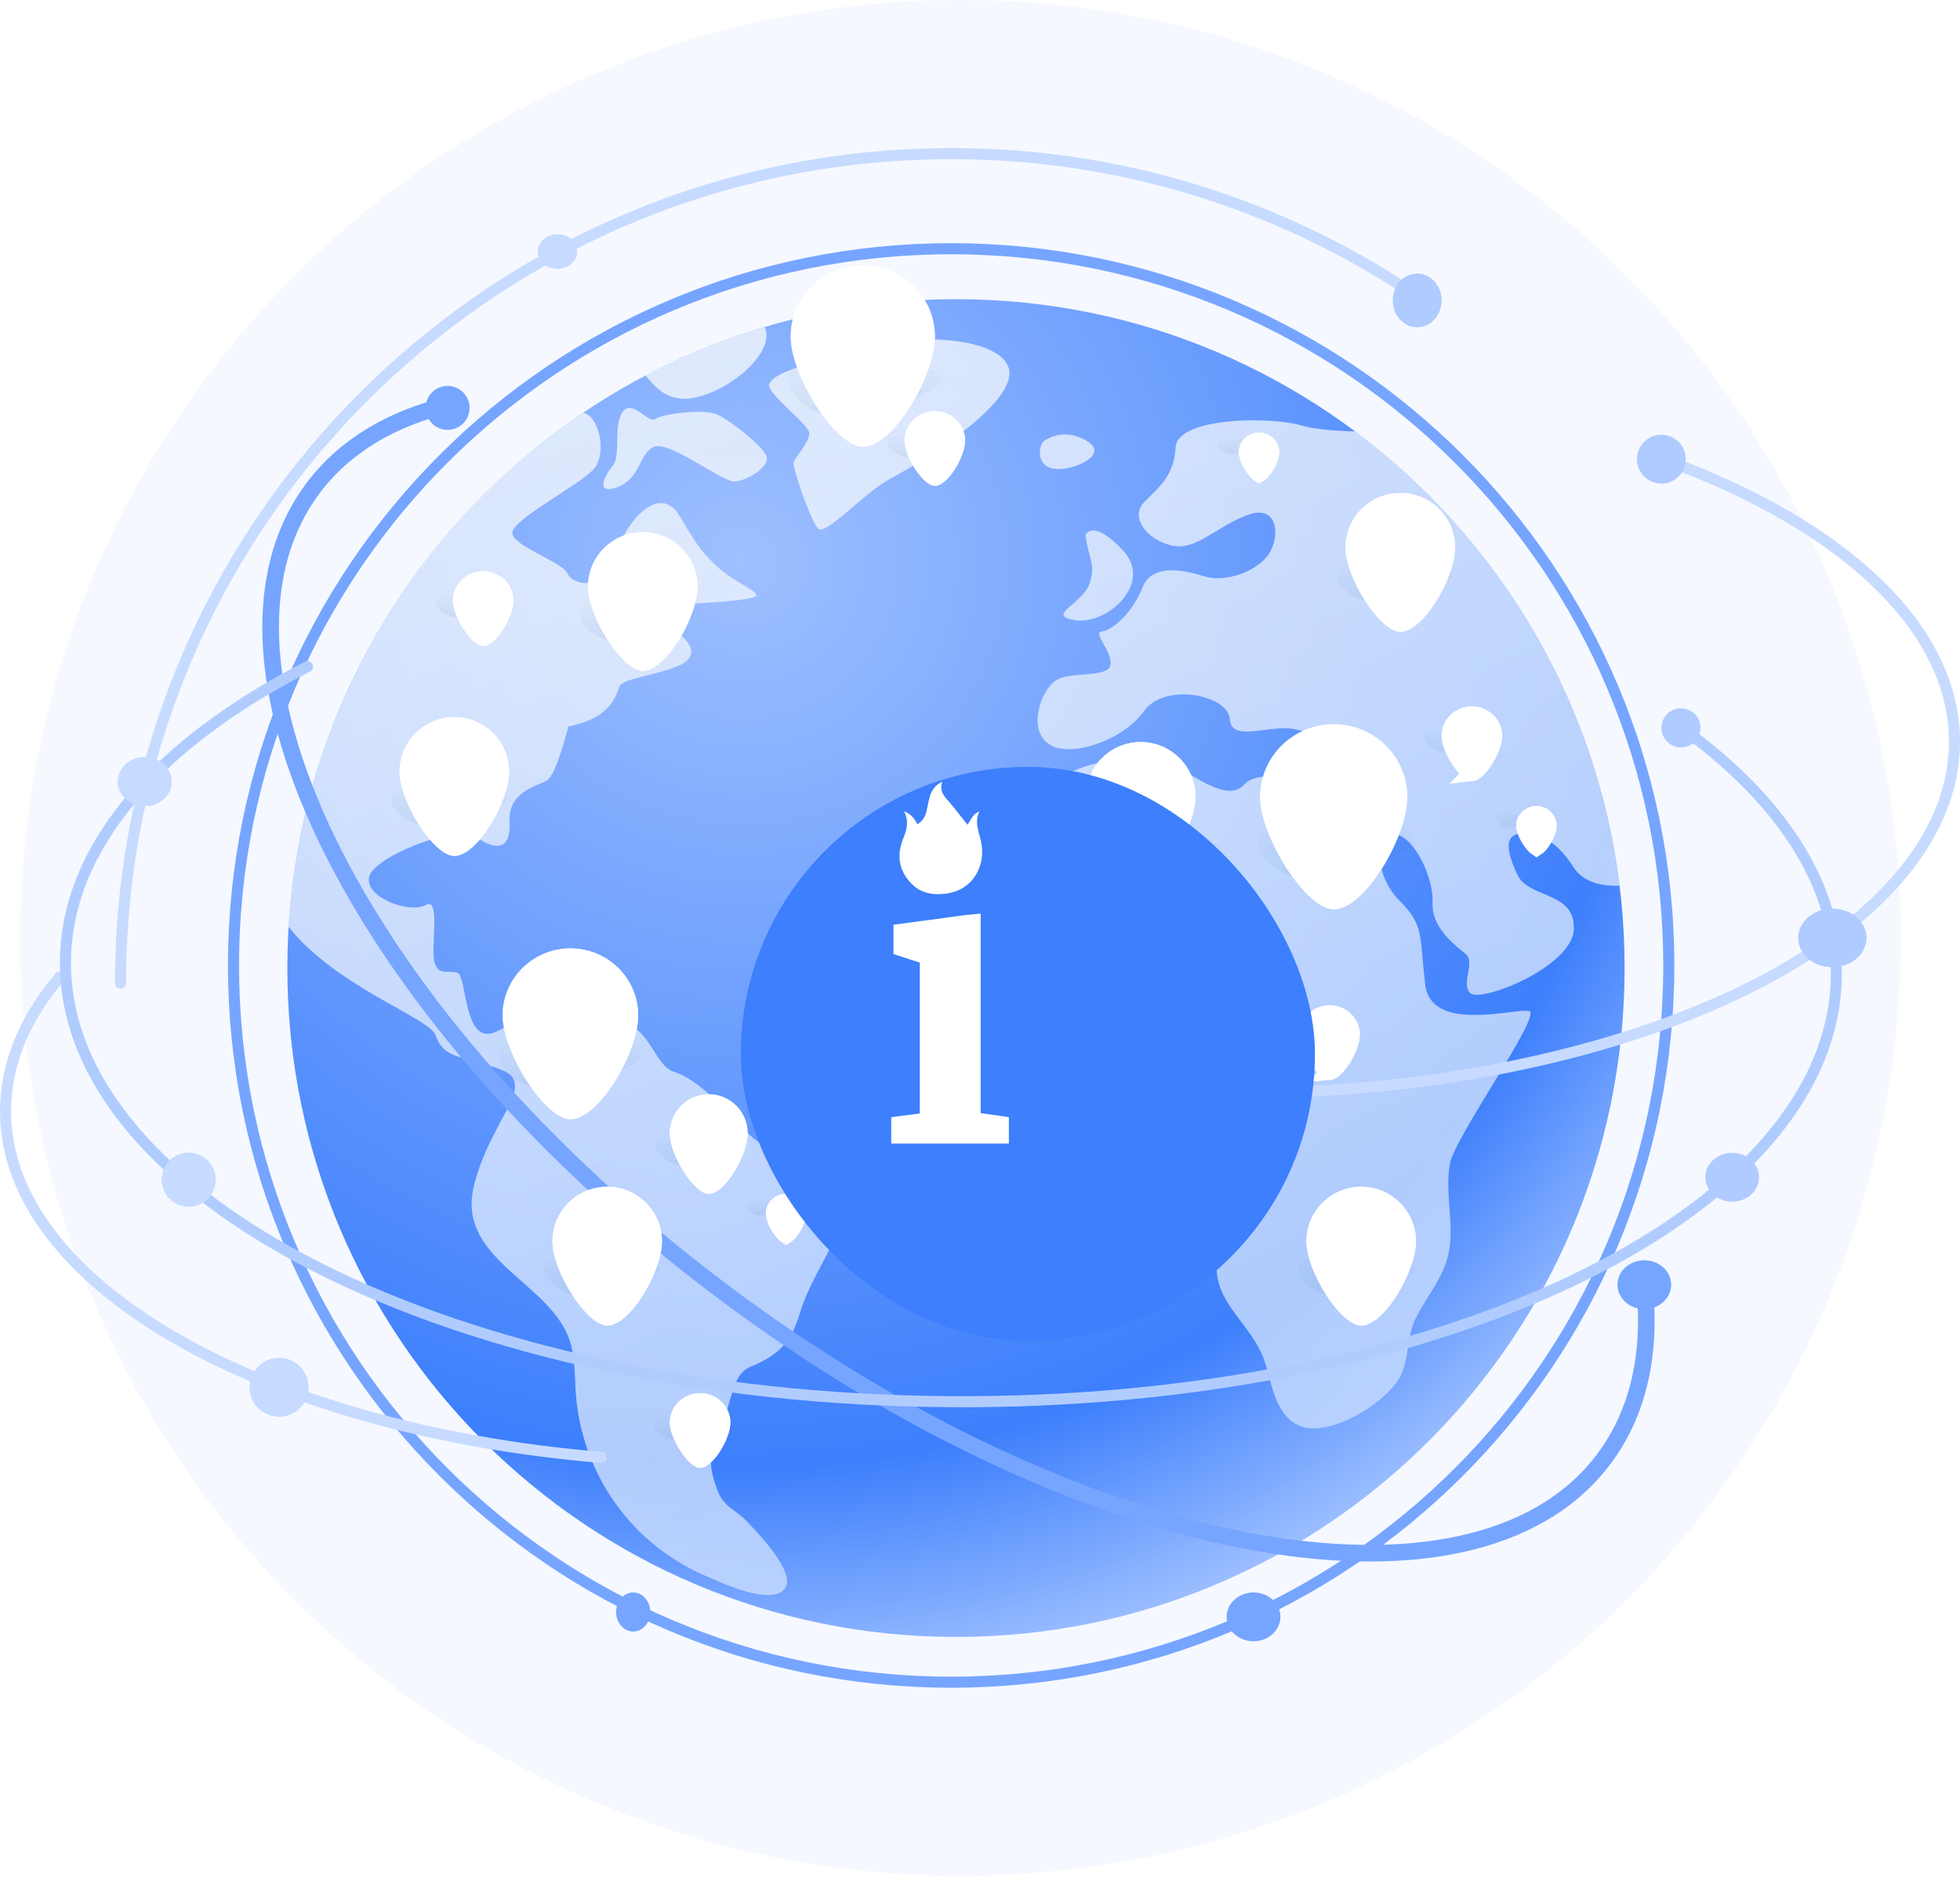 <svg xmlns="http://www.w3.org/2000/svg" width="354" height="339" viewBox="0 0 354 339" fill="none"><ellipse cx="173.473" cy="169.383" rx="169.825" ry="169.383" fill="#F5F8FF"></ellipse><path d="M172.661 295.635C239.356 295.635 293.423 241.55 293.423 174.833C293.423 108.116 239.356 54.032 172.661 54.032C105.966 54.032 51.898 108.116 51.898 174.833C51.898 241.55 105.966 295.635 172.661 295.635Z" fill="url(#paint0_radial_17483_43828)"></path><path opacity="0.78" d="M127.794 284.768C122.965 282.744 118.593 279.774 114.906 276.02C108.543 269.46 104.693 260.875 104.007 251.769C103.779 248.701 103.91 245.567 103.061 242.629C99.929 231.597 82.243 227.713 85.604 214.102C88.606 202.025 97.318 195.758 90.434 193.147C83.549 190.536 80.253 191.449 78.687 186.978C77.578 183.812 60.741 178.263 52.094 167.361C54.443 129.825 74.119 95.487 105.345 74.532C105.541 74.597 105.769 74.663 105.965 74.76C108.38 76.131 109.489 81.811 107.368 84.553C105.247 87.294 92.522 93.79 92.522 96.205C92.522 98.621 101.397 101.362 102.507 103.582C103.616 105.801 108.869 106.846 111.023 100.383C113.176 93.92 119.18 87.099 122.802 93.268C126.424 99.437 127.044 99.926 129.622 102.407C132.199 104.887 136.866 106.683 136.604 107.564C136.343 108.445 126.294 108.968 122.933 109.131C119.572 109.294 119.572 112.917 121.823 114.027C124.075 115.137 126.881 118.335 122.639 120.196C118.397 122.056 112.491 122.481 111.871 123.982C111.251 125.484 110.566 129.629 102.67 131.196C102.245 132.566 100.418 140.074 98.689 141.02C96.96 141.967 91.771 143.011 92.032 148.299C92.326 153.587 89.585 153.652 86.061 151.204C82.537 148.756 67.332 154.729 66.647 158.45C65.961 162.171 74.086 165.044 76.892 163.444C79.698 161.845 77.675 171.474 78.491 173.889C79.078 175.554 79.927 175.521 81.004 175.521C81.526 175.488 82.048 175.554 82.57 175.652C84.364 176.141 83.679 188.577 89.194 186.488C94.675 184.432 99.472 177.055 102.637 179.471C105.802 181.853 104.856 186.129 110.892 184.954C116.929 183.779 118.038 192.363 121.562 193.506C125.054 194.681 127.892 196.998 134.842 204.408C141.793 211.817 154.551 207.868 153.18 216.387C152.006 223.861 146.622 229.932 144.468 237.146C142.869 242.532 140.553 244.784 135.528 246.84C131.971 248.309 132.134 253.988 130.34 257.024C127.794 261.398 127.86 264.988 129.785 269.656C130.796 272.104 133.048 272.822 134.81 274.682C136.702 276.673 143.652 283.756 141.858 286.726C141.271 287.706 140.128 288.065 138.758 288.065C135.038 288.13 129.687 285.551 127.794 284.768ZM233.09 256.534C229.99 253.825 229.632 249.451 228.392 245.796C226.858 241.291 223.465 238.451 221.213 234.371C218.113 228.692 220.658 224.188 221.278 218.345C221.768 213.841 216.123 204.212 216.123 202.351C216.123 200.458 217.232 200.719 218.113 198.728C218.994 196.737 212.37 194.975 209.238 192.722C206.106 190.47 204.996 194.485 203.104 194.485C202.549 194.485 202.027 194.354 201.537 194.126C200.95 193.865 200.428 193.571 198.862 193.898C196.251 194.387 195.729 196.411 190.117 196.541C184.505 196.672 175.205 177.186 175.205 174.379C175.205 171.572 178.338 173.171 179.186 168.014C180.067 162.889 181.797 153.881 186.887 145.1C192.01 136.32 207.639 135.928 211.751 138.05C215.894 140.172 221.637 144.904 224.639 141.771C227.641 138.638 233.514 141.118 237.756 143.011C241.998 144.872 251.265 143.991 251.265 139.486C251.265 134.982 238.735 132.893 234.134 131.75C232.405 131.326 230.349 131.587 228.424 131.816C225.161 132.24 222.29 132.632 222.127 129.89C221.866 125.516 210.347 123.166 206.628 128.421C202.908 133.676 193.249 137.071 189.367 134.329C185.484 131.587 188.094 124.439 190.835 122.807C193.576 121.175 200.461 122.546 200.591 119.902C200.722 117.258 197.198 114.288 199.09 114.027C200.983 113.766 204.572 110.632 206.334 106.128C208.063 101.623 213.969 102.994 217.591 104.104C221.213 105.214 226.728 103.353 228.979 100.318C231.23 97.315 231.1 90.82 225.227 93.039C219.353 95.259 215.992 99.6 211.489 98.49C206.987 97.38 204.115 93.365 206.595 90.754C209.108 88.11 211.979 86.25 212.338 80.766C212.697 75.283 229.599 75.218 234.95 76.817C237.299 77.535 241.182 77.829 244.87 77.927C271.3 97.609 288.528 127.246 292.541 159.952C289.376 160.082 285.983 159.397 284.221 156.655C280.827 151.269 276.945 150.029 274.334 150.551C271.724 151.041 272.083 153.815 274.106 158.059C276.129 162.302 284.482 160.931 284.254 167.785C284.025 174.672 267.286 181.2 265.524 179.34C263.762 177.479 266.634 173.824 264.643 172.224C262.653 170.592 258.509 167.492 258.737 162.987C258.966 158.483 255.344 150.845 251.722 150.617C248.1 150.388 248.23 158.124 252.733 162.628C257.236 167.132 256.355 168.765 257.399 177.741C258.117 184.203 266.275 183.551 271.691 182.93C273.812 182.669 275.509 182.441 276.194 182.604C278.576 183.224 262.718 205.387 261.87 210.152C260.793 216.06 263.175 222.36 261.152 228.072C259.879 231.728 257.367 234.73 255.67 238.158C254.136 241.291 254.495 244.49 253.321 247.656C252.766 249.223 251.624 250.496 250.449 251.671C247.806 254.315 241.966 257.97 237.299 257.97C235.733 258.003 234.265 257.513 233.09 256.534ZM194.294 112.036C188.649 111.187 195.436 109.131 196.741 105.508C198.046 101.885 196.512 100.807 196.056 96.597C196.056 96.597 197.426 93.561 202.875 99.469C208.031 105.083 200.787 112.068 195.207 112.068C194.914 112.101 194.62 112.101 194.294 112.036ZM147.829 95.52C146.459 94.312 143.065 84.259 143.326 83.475C143.587 82.692 146.23 79.787 146.165 78.22C146.1 76.654 138.595 71.17 138.921 69.473C139.247 67.775 144.338 66.274 144.338 66.274C158.956 59.452 179.578 59.844 182.09 66.209C184.603 72.574 165.253 84.128 160.816 86.446C156.672 88.6 150.211 95.618 148.221 95.618C148.057 95.65 147.927 95.618 147.829 95.52ZM110.697 84.063C112.067 82.431 110.892 77.698 112.132 74.956C113.079 72.835 114.677 73.781 116.048 74.76C116.994 75.446 117.875 76.099 118.332 75.707C119.441 74.76 127.272 73.716 129.687 74.924C132.102 76.131 138.203 80.832 138.497 82.659C138.791 84.455 134.875 86.805 132.722 86.968C131.71 87.033 129.034 85.401 126.196 83.769C122.933 81.876 119.409 79.983 118.006 80.734C115.33 82.105 115.689 86.413 111.512 87.98C110.99 88.176 110.468 88.306 109.913 88.339C107.923 88.274 109.555 85.434 110.697 84.063ZM190.15 84.618C186.952 83.965 187.67 80.146 188.616 79.624C188.616 79.624 191.879 77.013 196.284 79.624C200.298 81.974 194.587 84.716 191.129 84.716C190.77 84.716 190.443 84.683 190.15 84.618ZM116.603 67.808C123.455 64.218 130.666 61.28 138.105 59.06C140.096 63.402 132.558 70.093 125.902 71.725C125.151 71.921 124.401 72.019 123.651 72.019C120.192 72.019 118.201 69.832 116.603 67.808Z" fill="url(#paint1_linear_17483_43828)"></path><path d="M81.097 73.08C70.683 75.592 62.255 80.56 56.568 88.129C32.852 119.699 65.805 184.547 130.172 232.982C194.539 281.417 265.943 295.089 289.66 263.519C295.833 255.302 298.167 244.832 297.107 232.982" stroke="#76A5FF" stroke-width="3" stroke-miterlimit="10" stroke-linecap="round" stroke-linejoin="round"></path><path d="M171.79 303.808C243.374 303.808 301.404 245.854 301.404 174.365C301.404 102.875 243.374 44.921 171.79 44.921C100.206 44.921 42.176 102.875 42.176 174.365C42.176 245.854 100.206 303.808 171.79 303.808Z" stroke="#76A5FF" stroke-width="2" stroke-miterlimit="10" stroke-linecap="round" stroke-linejoin="round"></path><path d="M21.766 177.577C21.766 94.829 88.934 27.748 171.791 27.748C201.688 27.699 230.91 36.614 255.677 53.337" stroke="#C6DBFF" stroke-width="2" stroke-miterlimit="10" stroke-linecap="round" stroke-linejoin="round"></path><path d="M10.757 176.496C4.469 183.951 1 192.12 1 200.687C1 232.051 47.506 258.1 108.614 263.212" stroke="#C6DBFF" stroke-width="2" stroke-miterlimit="10" stroke-linecap="round" stroke-linejoin="round"></path><path d="M301.275 83.263C332.688 94.839 353.001 113.252 353.001 133.973C353.001 169.008 294.971 197.409 223.395 197.409" stroke="#C6DBFF" stroke-width="2" stroke-miterlimit="10" stroke-linecap="round" stroke-linejoin="round"></path><path d="M304.209 131.805C321.654 144.505 331.794 159.776 331.664 176.14C331.321 219.367 259.443 253.842 171.121 253.144C82.799 252.445 11.486 216.836 11.822 173.607C11.985 152.895 28.574 134.192 55.526 120.405" stroke="#B0CCFF" stroke-width="2" stroke-miterlimit="10" stroke-linecap="round" stroke-linejoin="round"></path><path opacity="0.298" d="M236.891 185.341C239.841 185.341 243.16 186.149 243.16 187.145C243.16 188.141 237.801 189.889 235.498 189.889C233.195 189.889 231.551 188.141 231.551 187.145C231.551 186.149 233.942 185.341 236.891 185.341Z" fill="url(#paint2_linear_17483_43828)"></path><g filter="url(#filter0_dd_17483_43828)"><path d="M240.606 181.864C240.606 184.79 237.445 190.06 235.139 190.06C233.089 190.06 229.672 184.79 229.672 181.864C229.672 178.938 232.119 176.566 235.139 176.566C238.158 176.566 240.606 178.938 240.606 181.864Z" fill="white"></path><path d="M239.106 181.864C239.106 182.917 238.481 184.678 237.474 186.25C236.987 187.011 236.464 187.639 235.982 188.059C235.492 188.485 235.211 188.553 235.148 188.559C235.149 188.558 235.145 188.557 235.135 188.554C235.08 188.533 234.84 188.445 234.415 188.068C233.931 187.64 233.395 187 232.889 186.233C231.836 184.639 231.172 182.89 231.172 181.864C231.172 179.811 232.903 178.066 235.139 178.066C237.374 178.066 239.106 179.811 239.106 181.864Z" stroke="white" stroke-width="3"></path></g><path opacity="0.298" d="M191.286 171.847C194.235 171.847 197.555 172.654 197.555 173.65C197.555 174.646 192.195 176.395 189.893 176.395C187.59 176.395 185.945 174.646 185.945 173.65C185.945 172.654 188.336 171.847 191.286 171.847Z" fill="url(#paint3_linear_17483_43828)"></path><g filter="url(#filter1_dd_17483_43828)"><path d="M195 168.37C195 171.296 191.84 176.565 189.533 176.565C187.483 176.565 184.066 171.296 184.066 168.37C184.066 165.444 186.514 163.072 189.533 163.072C192.552 163.072 195 165.444 195 168.37Z" fill="white"></path><path d="M193.5 168.37C193.5 169.423 192.876 171.183 191.869 172.756C191.381 173.516 190.859 174.145 190.376 174.564C189.886 174.99 189.605 175.058 189.543 175.065C189.543 175.064 189.539 175.062 189.53 175.059C189.474 175.038 189.234 174.95 188.809 174.574C188.326 174.145 187.789 173.506 187.283 172.739C186.231 171.144 185.566 169.395 185.566 168.37C185.566 166.316 187.298 164.572 189.533 164.572C191.769 164.572 193.5 166.316 193.5 168.37Z" stroke="white" stroke-width="3"></path></g><path opacity="0.298" d="M138.134 216.47C140.101 216.47 142.314 217.008 142.314 217.672C142.314 218.336 138.741 219.502 137.206 219.502C135.671 219.502 134.574 218.336 134.574 217.672C134.574 217.008 136.168 216.47 138.134 216.47Z" fill="url(#paint4_linear_17483_43828)"></path><g filter="url(#filter2_dd_17483_43828)"><path d="M140.609 214.152C140.609 216.103 138.502 219.616 136.965 219.616C135.598 219.616 133.32 216.103 133.32 214.152C133.32 212.201 134.952 210.62 136.965 210.62C138.978 210.62 140.609 212.201 140.609 214.152Z" fill="white"></path><path d="M139.109 214.152C139.109 214.717 138.749 215.795 138.101 216.806C137.793 217.286 137.474 217.665 137.199 217.905C137.114 217.978 137.046 218.028 136.996 218.061C136.95 218.028 136.889 217.981 136.814 217.914C136.533 217.665 136.203 217.276 135.882 216.789C135.2 215.756 134.82 214.69 134.82 214.152C134.82 213.074 135.736 212.12 136.965 212.12C138.194 212.12 139.109 213.074 139.109 214.152Z" stroke="white" stroke-width="3"></path></g><path opacity="0.298" d="M223.564 78.966C225.53 78.966 227.744 79.504 227.744 80.168C227.744 80.832 224.171 81.998 222.635 81.998C221.1 81.998 220.004 80.832 220.004 80.168C220.004 79.504 221.598 78.966 223.564 78.966Z" fill="url(#paint5_linear_17483_43828)"></path><g filter="url(#filter3_dd_17483_43828)"><path d="M226.039 76.648C226.039 78.599 223.932 82.112 222.395 82.112C221.028 82.112 218.75 78.599 218.75 76.648C218.75 74.698 220.382 73.116 222.395 73.116C224.407 73.116 226.039 74.698 226.039 76.648Z" fill="white"></path><path d="M224.539 76.648C224.539 77.213 224.178 78.291 223.53 79.302C223.223 79.782 222.904 80.161 222.628 80.401C222.543 80.475 222.476 80.524 222.426 80.557C222.379 80.524 222.319 80.477 222.244 80.41C221.963 80.161 221.633 79.772 221.312 79.285C220.63 78.252 220.25 77.186 220.25 76.648C220.25 75.57 221.165 74.616 222.395 74.616C223.624 74.616 224.539 75.57 224.539 76.648Z" stroke="white" stroke-width="3"></path></g><path opacity="0.298" d="M273.67 146.433C275.636 146.433 277.849 146.971 277.849 147.635C277.849 148.299 274.276 149.465 272.741 149.465C271.206 149.465 270.109 148.299 270.109 147.635C270.109 146.971 271.703 146.433 273.67 146.433Z" fill="url(#paint6_linear_17483_43828)"></path><g filter="url(#filter4_dd_17483_43828)"><path d="M276.145 144.116C276.145 146.066 274.038 149.579 272.5 149.579C271.133 149.579 268.855 146.066 268.855 144.116C268.855 142.165 270.487 140.583 272.5 140.583C274.513 140.583 276.145 142.165 276.145 144.116Z" fill="white"></path><path d="M274.645 144.116C274.645 144.681 274.284 145.758 273.636 146.77C273.328 147.25 273.009 147.628 272.734 147.868C272.649 147.942 272.581 147.991 272.531 148.024C272.485 147.991 272.424 147.944 272.349 147.877C272.069 147.629 271.738 147.239 271.417 146.753C270.735 145.719 270.355 144.653 270.355 144.116C270.355 143.037 271.271 142.083 272.5 142.083C273.729 142.083 274.645 143.037 274.645 144.116Z" stroke="white" stroke-width="3"></path></g><path opacity="0.298" d="M262.587 131.367C265.536 131.367 268.856 132.175 268.856 133.171C268.856 134.167 263.496 135.915 261.193 135.915C258.891 135.915 257.246 134.167 257.246 133.171C257.246 132.175 259.637 131.367 262.587 131.367Z" fill="url(#paint7_linear_17483_43828)"></path><g filter="url(#filter5_dd_17483_43828)"><path d="M266.301 127.89C266.301 130.816 263.14 136.086 260.834 136.086C258.784 136.086 255.367 130.816 255.367 127.89C255.367 124.964 257.815 122.592 260.834 122.592C263.853 122.592 266.301 124.964 266.301 127.89Z" fill="white"></path><path d="M264.801 127.89C264.801 128.943 264.177 130.704 263.169 132.276C262.682 133.037 262.159 133.665 261.677 134.085C261.187 134.511 260.906 134.578 260.843 134.585C260.844 134.584 260.84 134.583 260.831 134.58C260.775 134.559 260.535 134.471 260.11 134.094C259.627 133.666 259.09 133.026 258.584 132.259C257.532 130.664 256.867 128.916 256.867 127.89C256.867 125.837 258.599 124.092 260.834 124.092C263.07 124.092 264.801 125.837 264.801 127.89Z" stroke="white" stroke-width="3"></path></g><path opacity="0.298" d="M84.016 106.95C86.966 106.95 90.285 107.758 90.285 108.754C90.285 109.75 84.926 111.498 82.623 111.498C80.32 111.498 78.676 109.75 78.676 108.754C78.676 107.758 81.067 106.95 84.016 106.95Z" fill="url(#paint8_linear_17483_43828)"></path><g filter="url(#filter6_dd_17483_43828)"><path d="M87.731 103.473C87.731 106.399 84.57 111.669 82.264 111.669C80.214 111.669 76.797 106.399 76.797 103.473C76.797 100.547 79.245 98.175 82.264 98.175C85.283 98.175 87.731 100.547 87.731 103.473Z" fill="white"></path><path d="M86.231 103.473C86.231 104.526 85.606 106.287 84.599 107.859C84.112 108.62 83.589 109.248 83.106 109.668C82.617 110.094 82.336 110.161 82.273 110.168C82.274 110.167 82.269 110.166 82.26 110.163C82.204 110.142 81.965 110.054 81.54 109.677C81.056 109.249 80.519 108.609 80.014 107.842C78.961 106.248 78.297 104.499 78.297 103.473C78.297 101.42 80.028 99.675 82.264 99.675C84.499 99.675 86.231 101.42 86.231 103.473Z" stroke="white" stroke-width="3"></path></g><path opacity="0.298" d="M123.196 255.378C126.145 255.378 129.465 256.186 129.465 257.182C129.465 258.178 124.105 259.926 121.803 259.926C119.5 259.926 117.855 258.178 117.855 257.182C117.855 256.186 120.246 255.378 123.196 255.378Z" fill="url(#paint9_linear_17483_43828)"></path><g filter="url(#filter7_dd_17483_43828)"><path d="M126.91 251.902C126.91 254.828 123.75 260.097 121.443 260.097C119.393 260.097 115.977 254.828 115.977 251.902C115.977 248.976 118.424 246.604 121.443 246.604C124.463 246.604 126.91 248.976 126.91 251.902Z" fill="white"></path><path d="M125.41 251.902C125.41 252.954 124.786 254.715 123.779 256.287C123.291 257.048 122.769 257.676 122.286 258.096C121.796 258.522 121.515 258.59 121.453 258.596C121.453 258.596 121.449 258.594 121.44 258.591C121.384 258.57 121.144 258.482 120.72 258.106C120.236 257.677 119.699 257.037 119.193 256.27C118.141 254.676 117.477 252.927 117.477 251.902C117.477 249.848 119.208 248.104 121.443 248.104C123.679 248.104 125.41 249.848 125.41 251.902Z" stroke="white" stroke-width="3"></path></g><path opacity="0.298" d="M114.269 107.403C119.606 107.403 125.613 108.903 125.613 110.753C125.613 112.603 115.915 115.85 111.748 115.85C107.581 115.85 104.605 112.603 104.605 110.753C104.605 108.903 108.932 107.403 114.269 107.403Z" fill="url(#paint10_linear_17483_43828)"></path><g filter="url(#filter8_dd_17483_43828)"><path d="M120.988 100.947C120.988 106.381 115.269 116.167 111.095 116.167C107.386 116.167 101.203 106.381 101.203 100.947C101.203 95.513 105.632 91.107 111.095 91.107C116.559 91.107 120.988 95.513 120.988 100.947Z" fill="white"></path><path d="M119.488 100.947C119.488 103.264 118.216 106.786 116.334 109.8C115.409 111.283 114.389 112.553 113.403 113.434C112.375 114.351 111.585 114.667 111.095 114.667C110.757 114.667 110.036 114.392 108.994 113.443C108.017 112.554 106.977 111.272 106.02 109.783C104.068 106.747 102.703 103.237 102.703 100.947C102.703 96.349 106.453 92.607 111.095 92.607C115.738 92.607 119.488 96.349 119.488 100.947Z" stroke="white" stroke-width="3"></path></g><path opacity="0.298" d="M101.948 186.342C108.55 186.342 115.979 188.187 115.979 190.464C115.979 192.741 103.984 196.737 98.831 196.737C93.677 196.737 89.996 192.741 89.996 190.464C89.996 188.187 95.347 186.342 101.948 186.342Z" fill="url(#paint11_linear_17483_43828)"></path><g filter="url(#filter9_dd_17483_43828)"><path d="M110.26 178.395C110.26 185.083 103.186 197.127 98.024 197.127C93.436 197.127 85.789 185.083 85.789 178.395C85.789 171.707 91.267 166.285 98.024 166.285C104.782 166.285 110.26 171.707 110.26 178.395Z" fill="white"></path><path d="M108.76 178.395C108.76 181.337 107.15 185.737 104.807 189.472C103.651 191.315 102.37 192.907 101.118 194.019C99.824 195.168 98.764 195.627 98.024 195.627C97.463 195.627 96.486 195.208 95.184 194.029C93.946 192.908 92.641 191.304 91.446 189.455C89.019 185.698 87.289 181.31 87.289 178.395C87.289 172.55 92.081 167.785 98.024 167.785C103.968 167.785 108.76 172.55 108.76 178.395Z" stroke="white" stroke-width="3"></path></g><path opacity="0.298" d="M204.199 145.313C209.536 145.313 215.543 146.813 215.543 148.663C215.543 150.513 205.845 153.76 201.678 153.76C197.511 153.76 194.535 150.513 194.535 148.663C194.535 146.813 198.862 145.313 204.199 145.313Z" fill="url(#paint12_linear_17483_43828)"></path><g filter="url(#filter10_dd_17483_43828)"><path d="M210.918 138.857C210.918 144.291 205.198 154.077 201.025 154.077C197.316 154.077 191.133 144.291 191.133 138.857C191.133 133.423 195.562 129.018 201.025 129.018C206.489 129.018 210.918 133.423 210.918 138.857Z" fill="white"></path><path d="M209.418 138.857C209.418 141.174 208.145 144.696 206.264 147.71C205.338 149.193 204.319 150.463 203.333 151.344C202.305 152.261 201.515 152.577 201.025 152.577C200.686 152.577 199.966 152.302 198.924 151.354C197.947 150.464 196.907 149.182 195.95 147.693C193.998 144.658 192.633 141.147 192.633 138.857C192.633 134.259 196.383 130.518 201.025 130.518C205.668 130.518 209.418 134.259 209.418 138.857Z" stroke="white" stroke-width="3"></path></g><path opacity="0.298" d="M244.023 225.631C249.36 225.631 255.367 227.131 255.367 228.981C255.367 230.831 245.669 234.078 241.502 234.078C237.335 234.078 234.359 230.831 234.359 228.981C234.359 227.131 238.686 225.631 244.023 225.631Z" fill="url(#paint13_linear_17483_43828)"></path><g filter="url(#filter11_dd_17483_43828)"><path d="M250.742 219.175C250.742 224.609 245.023 234.395 240.849 234.395C237.14 234.395 230.957 224.609 230.957 219.175C230.957 213.741 235.386 209.335 240.849 209.335C246.313 209.335 250.742 213.741 250.742 219.175Z" fill="white"></path><path d="M249.242 219.175C249.242 221.492 247.97 225.014 246.088 228.028C245.162 229.511 244.143 230.781 243.157 231.662C242.129 232.579 241.339 232.895 240.849 232.895C240.511 232.895 239.79 232.62 238.748 231.671C237.771 230.782 236.731 229.5 235.774 228.011C233.822 224.975 232.457 221.465 232.457 219.175C232.457 214.577 236.207 210.835 240.849 210.835C245.492 210.835 249.242 214.577 249.242 219.175Z" stroke="white" stroke-width="3"></path></g><path opacity="0.298" d="M240.145 147.533C247.308 147.533 255.37 149.532 255.37 151.999C255.37 154.465 242.354 158.794 236.762 158.794C231.17 158.794 227.176 154.465 227.176 151.999C227.176 149.532 232.982 147.533 240.145 147.533Z" fill="url(#paint14_linear_17483_43828)"></path><g filter="url(#filter12_dd_17483_43828)"><path d="M249.162 138.924C249.162 146.169 241.487 159.217 235.886 159.217C230.907 159.217 222.609 146.169 222.609 138.924C222.609 131.678 228.553 125.805 235.886 125.805C243.218 125.805 249.162 131.678 249.162 138.924Z" fill="white"></path><path d="M247.662 138.924C247.662 142.144 245.903 146.933 243.355 150.989C242.096 152.993 240.698 154.728 239.328 155.943C237.917 157.194 236.736 157.717 235.886 157.717C235.226 157.717 234.135 157.234 232.717 155.952C231.363 154.728 229.94 152.982 228.64 150.972C226.001 146.894 224.109 142.117 224.109 138.924C224.109 132.524 229.365 127.305 235.886 127.305C242.407 127.305 247.662 132.524 247.662 138.924Z" stroke="white" stroke-width="3"></path></g><path opacity="0.298" d="M80.226 140.816C85.563 140.816 91.57 142.315 91.57 144.165C91.57 146.015 81.872 149.262 77.705 149.262C73.538 149.262 70.562 146.015 70.562 144.165C70.562 142.315 74.889 140.816 80.226 140.816Z" fill="url(#paint15_linear_17483_43828)"></path><g filter="url(#filter13_dd_17483_43828)"><path d="M86.945 134.359C86.945 139.793 81.226 149.579 77.052 149.579C73.343 149.579 67.16 139.793 67.16 134.359C67.16 128.925 71.589 124.52 77.052 124.52C82.516 124.52 86.945 128.925 86.945 134.359Z" fill="white"></path><path d="M85.445 134.359C85.445 136.677 84.173 140.199 82.291 143.213C81.366 144.695 80.346 145.966 79.36 146.846C78.332 147.764 77.542 148.079 77.052 148.079C76.714 148.079 75.993 147.804 74.951 146.856C73.974 145.966 72.934 144.685 71.977 143.196C70.025 140.16 68.66 136.65 68.66 134.359C68.66 129.761 72.41 126.02 77.052 126.02C81.695 126.02 85.445 129.761 85.445 134.359Z" stroke="white" stroke-width="3"></path></g><path opacity="0.298" d="M125.261 204.33C129.053 204.33 133.321 205.406 133.321 206.734C133.321 208.062 126.43 210.394 123.47 210.394C120.509 210.394 118.395 208.062 118.395 206.734C118.395 205.406 121.469 204.33 125.261 204.33Z" fill="url(#paint16_linear_17483_43828)"></path><g filter="url(#filter14_dd_17483_43828)"><path d="M130.034 199.694C130.034 203.595 125.971 210.621 123.005 210.621C120.37 210.621 115.977 203.595 115.977 199.694C115.977 195.793 119.123 192.63 123.005 192.63C126.887 192.63 130.034 195.793 130.034 199.694Z" fill="white"></path><path d="M126.356 205.832C127.673 203.7 128.534 201.249 128.534 199.694C128.534 196.614 126.052 194.13 123.005 194.13C119.959 194.13 117.477 196.614 117.477 199.694C117.477 201.222 118.398 203.662 119.768 205.815C120.435 206.863 121.151 207.752 121.81 208.358C122.14 208.661 122.425 208.866 122.656 208.99C122.768 209.05 122.856 209.085 122.918 209.103C122.978 209.121 123.005 209.121 123.005 209.121M126.356 205.832L123.005 209.121H123.005M126.356 205.832C125.712 206.874 125.012 207.752 124.35 208.348M126.356 205.832L124.35 208.348M123.005 209.121C123.188 209.121 123.645 208.984 124.35 208.348M123.005 209.121L124.35 208.348" stroke="white" stroke-width="3"></path></g><path opacity="0.298" d="M107.843 225.631C113.18 225.631 119.187 227.131 119.187 228.981C119.187 230.831 109.489 234.078 105.322 234.078C101.156 234.078 98.18 230.831 98.18 228.981C98.18 227.131 102.506 225.631 107.843 225.631Z" fill="url(#paint17_linear_17483_43828)"></path><g filter="url(#filter15_dd_17483_43828)"><path d="M114.562 219.175C114.562 224.609 108.843 234.395 104.67 234.395C100.96 234.395 94.777 224.609 94.777 219.175C94.777 213.741 99.206 209.335 104.67 209.335C110.133 209.335 114.562 213.741 114.562 219.175Z" fill="white"></path><path d="M113.062 219.175C113.062 221.492 111.79 225.014 109.908 228.028C108.983 229.511 107.964 230.781 106.977 231.662C105.949 232.579 105.159 232.895 104.67 232.895C104.331 232.895 103.611 232.62 102.569 231.671C101.591 230.782 100.551 229.5 99.594 228.011C97.643 224.975 96.277 221.465 96.277 219.175C96.277 214.577 100.027 210.835 104.67 210.835C109.312 210.835 113.062 214.577 113.062 219.175Z" stroke="white" stroke-width="3"></path></g><path opacity="0.298" d="M155.008 64.227C162.031 64.227 169.935 66.188 169.935 68.606C169.935 71.025 157.174 75.272 151.691 75.272C146.209 75.272 142.293 71.025 142.293 68.606C142.293 66.188 147.986 64.227 155.008 64.227Z" fill="url(#paint18_linear_17483_43828)"></path><g filter="url(#filter16_dd_17483_43828)"><path d="M163.849 55.783C163.849 62.889 156.324 75.686 150.833 75.686C145.952 75.686 137.816 62.889 137.816 55.783C137.816 48.677 143.644 42.916 150.833 42.916C158.021 42.916 163.849 48.677 163.849 55.783Z" fill="white"></path><path d="M162.349 55.783C162.349 58.934 160.627 63.626 158.13 67.602C156.896 69.565 155.528 71.264 154.188 72.454C152.806 73.679 151.655 74.186 150.833 74.186C150.198 74.186 149.135 73.719 147.746 72.463C146.421 71.265 145.028 69.554 143.754 67.585C141.168 63.587 139.316 58.907 139.316 55.783C139.316 49.522 144.456 44.416 150.833 44.416C157.209 44.416 162.349 49.522 162.349 55.783Z" stroke="white" stroke-width="3"></path></g><path opacity="0.298" d="M251.085 100.335C256.423 100.335 262.43 101.835 262.43 103.684C262.43 105.534 252.731 108.781 248.565 108.781C244.398 108.781 241.422 105.534 241.422 103.684C241.422 101.835 245.748 100.335 251.085 100.335Z" fill="url(#paint19_linear_17483_43828)"></path><g filter="url(#filter17_dd_17483_43828)"><path d="M257.804 93.878C257.804 99.312 252.085 109.098 247.912 109.098C244.202 109.098 238.02 99.312 238.02 93.878C238.02 88.444 242.448 84.039 247.912 84.039C253.375 84.039 257.804 88.444 257.804 93.878Z" fill="white"></path><path d="M256.304 93.878C256.304 96.196 255.032 99.718 253.151 102.732C252.225 104.214 251.206 105.485 250.219 106.365C249.191 107.283 248.402 107.598 247.912 107.598C247.573 107.598 246.853 107.323 245.811 106.375C244.833 105.485 243.793 104.204 242.836 102.715C240.885 99.679 239.52 96.169 239.52 93.878C239.52 89.28 243.269 85.539 247.912 85.539C252.554 85.539 256.304 89.28 256.304 93.878Z" stroke="white" stroke-width="3"></path></g><path opacity="0.298" d="M165.59 78.036C168.54 78.036 171.86 78.843 171.86 79.839C171.86 80.835 166.5 82.584 164.197 82.584C161.895 82.584 160.25 80.835 160.25 79.839C160.25 78.843 162.641 78.036 165.59 78.036Z" fill="url(#paint20_linear_17483_43828)"></path><g filter="url(#filter18_dd_17483_43828)"><path d="M169.305 74.559C169.305 77.485 166.144 82.754 163.838 82.754C161.788 82.754 158.371 77.485 158.371 74.559C158.371 71.633 160.819 69.261 163.838 69.261C166.857 69.261 169.305 71.633 169.305 74.559Z" fill="white"></path><path d="M167.805 74.559C167.805 75.612 167.181 77.372 166.173 78.945C165.686 79.705 165.163 80.334 164.681 80.753C164.191 81.179 163.91 81.247 163.847 81.254C163.848 81.253 163.844 81.251 163.835 81.248C163.779 81.228 163.539 81.139 163.114 80.763C162.631 80.334 162.094 79.695 161.588 78.928C160.536 77.333 159.871 75.584 159.871 74.559C159.871 72.505 161.602 70.761 163.838 70.761C166.073 70.761 167.805 72.505 167.805 74.559Z" stroke="white" stroke-width="3"></path></g><g filter="url(#filter19_dd_17483_43828)"><rect x="118.809" y="122.497" width="103.688" height="103.688" rx="51.844" fill="#3D7FFC"></rect></g><path d="M163.27 146.52C164.244 148.37 163.757 149.928 163.076 151.584C162.004 154.311 162.296 156.941 164.244 159.181C166.192 161.519 168.92 161.811 171.744 161.227C175.64 160.35 177.88 156.649 177.296 152.558C177.004 150.61 175.835 148.662 176.906 146.52C175.932 147.007 175.932 147.007 174.763 148.955C173.692 147.688 172.718 146.325 171.549 144.961C170.575 143.89 169.601 142.916 170.186 141.163C169.017 141.747 168.433 142.526 168.043 143.5C167.751 144.474 167.556 145.448 167.361 146.422C167.166 147.396 166.679 148.273 165.705 148.857C165.121 147.786 164.537 147.007 163.27 146.52Z" fill="white"></path><path d="M160.969 206.528V201.764L166.13 201.093V173.852L161.371 172.309V167.009L174.374 165.264L177.122 164.993V166.808V201.026L182.217 201.764V206.528H160.969Z" fill="white"></path><circle r="4.411" transform="matrix(1 0 0 -1 300.067 82.927)" fill="#AFCBFF"></circle><circle r="3.529" transform="matrix(1 0 0 -1 303.595 131.449)" fill="#AFCBFF"></circle><ellipse rx="6.175" ry="5.293" transform="matrix(1 0 0 -1 330.945 169.384)" fill="#AFCBFF"></ellipse><ellipse rx="4.852" ry="4.411" transform="matrix(1 0 0 -1 312.86 212.611)" fill="#AFCBFF"></ellipse><ellipse rx="4.852" ry="4.411" transform="matrix(1 0 0 -1 226.403 292.01)" fill="#76A5FF"></ellipse><ellipse rx="4.852" ry="4.411" transform="matrix(1 0 0 -1 296.981 232.02)" fill="#76A5FF"></ellipse><circle r="3.97" transform="matrix(1 0 0 -1 80.841 73.664)" fill="#76A5FF"></circle><ellipse rx="3.088" ry="3.529" transform="matrix(1 0 0 -1 114.365 291.128)" fill="#76A5FF"></ellipse><ellipse rx="4.411" ry="4.852" transform="matrix(1 0 0 -1 255.958 54.256)" fill="#AFCBFF"></ellipse><circle r="5.293" transform="matrix(1 0 0 -1 50.403 250.547)" fill="#C6DBFF"></circle><circle r="5.293" transform="matrix(1 0 0 -1 50.403 250.547)" fill="#C6DBFF"></circle><circle r="5.293" transform="matrix(1 0 0 -1 50.403 250.547)" fill="#C6DBFF"></circle><circle r="4.852" transform="matrix(1 0 0 -1 34.083 213.053)" fill="#C6DBFF"></circle><circle r="4.852" transform="matrix(1 0 0 -1 34.083 213.053)" fill="#C6DBFF"></circle><circle r="4.852" transform="matrix(1 0 0 -1 34.083 213.053)" fill="#C6DBFF"></circle><ellipse rx="4.852" ry="4.411" transform="matrix(1 0 0 -1 26.141 141.153)" fill="#C6DBFF"></ellipse><ellipse rx="4.852" ry="4.411" transform="matrix(1 0 0 -1 26.141 141.153)" fill="#C6DBFF"></ellipse><ellipse rx="4.852" ry="4.411" transform="matrix(1 0 0 -1 26.141 141.153)" fill="#C6DBFF"></ellipse><ellipse rx="3.529" ry="3.088" transform="matrix(1 0 0 -1 100.689 45.434)" fill="#C6DBFF"></ellipse><ellipse rx="3.529" ry="3.088" transform="matrix(1 0 0 -1 100.689 45.434)" fill="#C6DBFF"></ellipse><ellipse rx="3.529" ry="3.088" transform="matrix(1 0 0 -1 100.689 45.434)" fill="#C6DBFF"></ellipse><defs><filter id="filter0_dd_17483_43828" x="205.672" y="152.566" width="68.934" height="71.493" filterUnits="userSpaceOnUse" color-interpolation-filters="sRGB"><feFlood flood-opacity="0" result="BackgroundImageFix"></feFlood><feColorMatrix in="SourceAlpha" type="matrix" values="0 0 0 0 0 0 0 0 0 0 0 0 0 0 0 0 0 0 127 0" result="hardAlpha"></feColorMatrix><feOffset dx="5" dy="5"></feOffset><feGaussianBlur stdDeviation="14.5"></feGaussianBlur><feColorMatrix type="matrix" values="0 0 0 0 0 0 0 0 0 0.297 0 0 0 0 0.859 0 0 0 0.14 0"></feColorMatrix><feBlend mode="normal" in2="BackgroundImageFix" result="effect1_dropShadow_17483_43828"></feBlend><feColorMatrix in="SourceAlpha" type="matrix" values="0 0 0 0 0 0 0 0 0 0 0 0 0 0 0 0 0 0 127 0" result="hardAlpha"></feColorMatrix><feOffset></feOffset><feGaussianBlur stdDeviation="3.5"></feGaussianBlur><feComposite in2="hardAlpha" operator="out"></feComposite><feColorMatrix type="matrix" values="0 0 0 0 0.035 0 0 0 0 0.105 0 0 0 0 0.212 0 0 0 0.09 0"></feColorMatrix><feBlend mode="normal" in2="effect1_dropShadow_17483_43828" result="effect2_dropShadow_17483_43828"></feBlend><feBlend mode="normal" in="SourceGraphic" in2="effect2_dropShadow_17483_43828" result="shape"></feBlend></filter><filter id="filter1_dd_17483_43828" x="160.066" y="139.072" width="68.934" height="71.494" filterUnits="userSpaceOnUse" color-interpolation-filters="sRGB"><feFlood flood-opacity="0" result="BackgroundImageFix"></feFlood><feColorMatrix in="SourceAlpha" type="matrix" values="0 0 0 0 0 0 0 0 0 0 0 0 0 0 0 0 0 0 127 0" result="hardAlpha"></feColorMatrix><feOffset dx="5" dy="5"></feOffset><feGaussianBlur stdDeviation="14.5"></feGaussianBlur><feColorMatrix type="matrix" values="0 0 0 0 0 0 0 0 0 0.297 0 0 0 0 0.859 0 0 0 0.14 0"></feColorMatrix><feBlend mode="normal" in2="BackgroundImageFix" result="effect1_dropShadow_17483_43828"></feBlend><feColorMatrix in="SourceAlpha" type="matrix" values="0 0 0 0 0 0 0 0 0 0 0 0 0 0 0 0 0 0 127 0" result="hardAlpha"></feColorMatrix><feOffset></feOffset><feGaussianBlur stdDeviation="3.5"></feGaussianBlur><feComposite in2="hardAlpha" operator="out"></feComposite><feColorMatrix type="matrix" values="0 0 0 0 0.035 0 0 0 0 0.105 0 0 0 0 0.212 0 0 0 0.09 0"></feColorMatrix><feBlend mode="normal" in2="effect1_dropShadow_17483_43828" result="effect2_dropShadow_17483_43828"></feBlend><feBlend mode="normal" in="SourceGraphic" in2="effect2_dropShadow_17483_43828" result="shape"></feBlend></filter><filter id="filter2_dd_17483_43828" x="109.32" y="186.62" width="65.289" height="66.996" filterUnits="userSpaceOnUse" color-interpolation-filters="sRGB"><feFlood flood-opacity="0" result="BackgroundImageFix"></feFlood><feColorMatrix in="SourceAlpha" type="matrix" values="0 0 0 0 0 0 0 0 0 0 0 0 0 0 0 0 0 0 127 0" result="hardAlpha"></feColorMatrix><feOffset dx="5" dy="5"></feOffset><feGaussianBlur stdDeviation="14.5"></feGaussianBlur><feColorMatrix type="matrix" values="0 0 0 0 0 0 0 0 0 0.297 0 0 0 0 0.859 0 0 0 0.14 0"></feColorMatrix><feBlend mode="normal" in2="BackgroundImageFix" result="effect1_dropShadow_17483_43828"></feBlend><feColorMatrix in="SourceAlpha" type="matrix" values="0 0 0 0 0 0 0 0 0 0 0 0 0 0 0 0 0 0 127 0" result="hardAlpha"></feColorMatrix><feOffset></feOffset><feGaussianBlur stdDeviation="3.5"></feGaussianBlur><feComposite in2="hardAlpha" operator="out"></feComposite><feColorMatrix type="matrix" values="0 0 0 0 0.035 0 0 0 0 0.105 0 0 0 0 0.212 0 0 0 0.09 0"></feColorMatrix><feBlend mode="normal" in2="effect1_dropShadow_17483_43828" result="effect2_dropShadow_17483_43828"></feBlend><feBlend mode="normal" in="SourceGraphic" in2="effect2_dropShadow_17483_43828" result="shape"></feBlend></filter><filter id="filter3_dd_17483_43828" x="194.75" y="49.116" width="65.289" height="66.996" filterUnits="userSpaceOnUse" color-interpolation-filters="sRGB"><feFlood flood-opacity="0" result="BackgroundImageFix"></feFlood><feColorMatrix in="SourceAlpha" type="matrix" values="0 0 0 0 0 0 0 0 0 0 0 0 0 0 0 0 0 0 127 0" result="hardAlpha"></feColorMatrix><feOffset dx="5" dy="5"></feOffset><feGaussianBlur stdDeviation="14.5"></feGaussianBlur><feColorMatrix type="matrix" values="0 0 0 0 0 0 0 0 0 0.297 0 0 0 0 0.859 0 0 0 0.14 0"></feColorMatrix><feBlend mode="normal" in2="BackgroundImageFix" result="effect1_dropShadow_17483_43828"></feBlend><feColorMatrix in="SourceAlpha" type="matrix" values="0 0 0 0 0 0 0 0 0 0 0 0 0 0 0 0 0 0 127 0" result="hardAlpha"></feColorMatrix><feOffset></feOffset><feGaussianBlur stdDeviation="3.5"></feGaussianBlur><feComposite in2="hardAlpha" operator="out"></feComposite><feColorMatrix type="matrix" values="0 0 0 0 0.035 0 0 0 0 0.105 0 0 0 0 0.212 0 0 0 0.09 0"></feColorMatrix><feBlend mode="normal" in2="effect1_dropShadow_17483_43828" result="effect2_dropShadow_17483_43828"></feBlend><feBlend mode="normal" in="SourceGraphic" in2="effect2_dropShadow_17483_43828" result="shape"></feBlend></filter><filter id="filter4_dd_17483_43828" x="244.855" y="116.583" width="65.289" height="66.996" filterUnits="userSpaceOnUse" color-interpolation-filters="sRGB"><feFlood flood-opacity="0" result="BackgroundImageFix"></feFlood><feColorMatrix in="SourceAlpha" type="matrix" values="0 0 0 0 0 0 0 0 0 0 0 0 0 0 0 0 0 0 127 0" result="hardAlpha"></feColorMatrix><feOffset dx="5" dy="5"></feOffset><feGaussianBlur stdDeviation="14.5"></feGaussianBlur><feColorMatrix type="matrix" values="0 0 0 0 0 0 0 0 0 0.297 0 0 0 0 0.859 0 0 0 0.14 0"></feColorMatrix><feBlend mode="normal" in2="BackgroundImageFix" result="effect1_dropShadow_17483_43828"></feBlend><feColorMatrix in="SourceAlpha" type="matrix" values="0 0 0 0 0 0 0 0 0 0 0 0 0 0 0 0 0 0 127 0" result="hardAlpha"></feColorMatrix><feOffset></feOffset><feGaussianBlur stdDeviation="3.5"></feGaussianBlur><feComposite in2="hardAlpha" operator="out"></feComposite><feColorMatrix type="matrix" values="0 0 0 0 0.035 0 0 0 0 0.105 0 0 0 0 0.212 0 0 0 0.09 0"></feColorMatrix><feBlend mode="normal" in2="effect1_dropShadow_17483_43828" result="effect2_dropShadow_17483_43828"></feBlend><feBlend mode="normal" in="SourceGraphic" in2="effect2_dropShadow_17483_43828" result="shape"></feBlend></filter><filter id="filter5_dd_17483_43828" x="231.367" y="98.592" width="68.934" height="71.494" filterUnits="userSpaceOnUse" color-interpolation-filters="sRGB"><feFlood flood-opacity="0" result="BackgroundImageFix"></feFlood><feColorMatrix in="SourceAlpha" type="matrix" values="0 0 0 0 0 0 0 0 0 0 0 0 0 0 0 0 0 0 127 0" result="hardAlpha"></feColorMatrix><feOffset dx="5" dy="5"></feOffset><feGaussianBlur stdDeviation="14.5"></feGaussianBlur><feColorMatrix type="matrix" values="0 0 0 0 0 0 0 0 0 0.297 0 0 0 0 0.859 0 0 0 0.14 0"></feColorMatrix><feBlend mode="normal" in2="BackgroundImageFix" result="effect1_dropShadow_17483_43828"></feBlend><feColorMatrix in="SourceAlpha" type="matrix" values="0 0 0 0 0 0 0 0 0 0 0 0 0 0 0 0 0 0 127 0" result="hardAlpha"></feColorMatrix><feOffset></feOffset><feGaussianBlur stdDeviation="3.5"></feGaussianBlur><feComposite in2="hardAlpha" operator="out"></feComposite><feColorMatrix type="matrix" values="0 0 0 0 0.035 0 0 0 0 0.105 0 0 0 0 0.212 0 0 0 0.09 0"></feColorMatrix><feBlend mode="normal" in2="effect1_dropShadow_17483_43828" result="effect2_dropShadow_17483_43828"></feBlend><feBlend mode="normal" in="SourceGraphic" in2="effect2_dropShadow_17483_43828" result="shape"></feBlend></filter><filter id="filter6_dd_17483_43828" x="52.797" y="74.175" width="68.934" height="71.494" filterUnits="userSpaceOnUse" color-interpolation-filters="sRGB"><feFlood flood-opacity="0" result="BackgroundImageFix"></feFlood><feColorMatrix in="SourceAlpha" type="matrix" values="0 0 0 0 0 0 0 0 0 0 0 0 0 0 0 0 0 0 127 0" result="hardAlpha"></feColorMatrix><feOffset dx="5" dy="5"></feOffset><feGaussianBlur stdDeviation="14.5"></feGaussianBlur><feColorMatrix type="matrix" values="0 0 0 0 0 0 0 0 0 0.297 0 0 0 0 0.859 0 0 0 0.14 0"></feColorMatrix><feBlend mode="normal" in2="BackgroundImageFix" result="effect1_dropShadow_17483_43828"></feBlend><feColorMatrix in="SourceAlpha" type="matrix" values="0 0 0 0 0 0 0 0 0 0 0 0 0 0 0 0 0 0 127 0" result="hardAlpha"></feColorMatrix><feOffset></feOffset><feGaussianBlur stdDeviation="3.5"></feGaussianBlur><feComposite in2="hardAlpha" operator="out"></feComposite><feColorMatrix type="matrix" values="0 0 0 0 0.035 0 0 0 0 0.105 0 0 0 0 0.212 0 0 0 0.09 0"></feColorMatrix><feBlend mode="normal" in2="effect1_dropShadow_17483_43828" result="effect2_dropShadow_17483_43828"></feBlend><feBlend mode="normal" in="SourceGraphic" in2="effect2_dropShadow_17483_43828" result="shape"></feBlend></filter><filter id="filter7_dd_17483_43828" x="91.977" y="222.604" width="68.934" height="71.494" filterUnits="userSpaceOnUse" color-interpolation-filters="sRGB"><feFlood flood-opacity="0" result="BackgroundImageFix"></feFlood><feColorMatrix in="SourceAlpha" type="matrix" values="0 0 0 0 0 0 0 0 0 0 0 0 0 0 0 0 0 0 127 0" result="hardAlpha"></feColorMatrix><feOffset dx="5" dy="5"></feOffset><feGaussianBlur stdDeviation="14.5"></feGaussianBlur><feColorMatrix type="matrix" values="0 0 0 0 0 0 0 0 0 0.297 0 0 0 0 0.859 0 0 0 0.14 0"></feColorMatrix><feBlend mode="normal" in2="BackgroundImageFix" result="effect1_dropShadow_17483_43828"></feBlend><feColorMatrix in="SourceAlpha" type="matrix" values="0 0 0 0 0 0 0 0 0 0 0 0 0 0 0 0 0 0 127 0" result="hardAlpha"></feColorMatrix><feOffset></feOffset><feGaussianBlur stdDeviation="3.5"></feGaussianBlur><feComposite in2="hardAlpha" operator="out"></feComposite><feColorMatrix type="matrix" values="0 0 0 0 0.035 0 0 0 0 0.105 0 0 0 0 0.212 0 0 0 0.09 0"></feColorMatrix><feBlend mode="normal" in2="effect1_dropShadow_17483_43828" result="effect2_dropShadow_17483_43828"></feBlend><feBlend mode="normal" in="SourceGraphic" in2="effect2_dropShadow_17483_43828" result="shape"></feBlend></filter><filter id="filter8_dd_17483_43828" x="77.203" y="67.107" width="77.785" height="83.059" filterUnits="userSpaceOnUse" color-interpolation-filters="sRGB"><feFlood flood-opacity="0" result="BackgroundImageFix"></feFlood><feColorMatrix in="SourceAlpha" type="matrix" values="0 0 0 0 0 0 0 0 0 0 0 0 0 0 0 0 0 0 127 0" result="hardAlpha"></feColorMatrix><feOffset dx="5" dy="5"></feOffset><feGaussianBlur stdDeviation="14.5"></feGaussianBlur><feColorMatrix type="matrix" values="0 0 0 0 0 0 0 0 0 0.297 0 0 0 0 0.859 0 0 0 0.14 0"></feColorMatrix><feBlend mode="normal" in2="BackgroundImageFix" result="effect1_dropShadow_17483_43828"></feBlend><feColorMatrix in="SourceAlpha" type="matrix" values="0 0 0 0 0 0 0 0 0 0 0 0 0 0 0 0 0 0 127 0" result="hardAlpha"></feColorMatrix><feOffset></feOffset><feGaussianBlur stdDeviation="3.5"></feGaussianBlur><feComposite in2="hardAlpha" operator="out"></feComposite><feColorMatrix type="matrix" values="0 0 0 0 0.035 0 0 0 0 0.105 0 0 0 0 0.212 0 0 0 0.09 0"></feColorMatrix><feBlend mode="normal" in2="effect1_dropShadow_17483_43828" result="effect2_dropShadow_17483_43828"></feBlend><feBlend mode="normal" in="SourceGraphic" in2="effect2_dropShadow_17483_43828" result="shape"></feBlend></filter><filter id="filter9_dd_17483_43828" x="61.789" y="142.285" width="82.469" height="88.842" filterUnits="userSpaceOnUse" color-interpolation-filters="sRGB"><feFlood flood-opacity="0" result="BackgroundImageFix"></feFlood><feColorMatrix in="SourceAlpha" type="matrix" values="0 0 0 0 0 0 0 0 0 0 0 0 0 0 0 0 0 0 127 0" result="hardAlpha"></feColorMatrix><feOffset dx="5" dy="5"></feOffset><feGaussianBlur stdDeviation="14.5"></feGaussianBlur><feColorMatrix type="matrix" values="0 0 0 0 0 0 0 0 0 0.297 0 0 0 0 0.859 0 0 0 0.14 0"></feColorMatrix><feBlend mode="normal" in2="BackgroundImageFix" result="effect1_dropShadow_17483_43828"></feBlend><feColorMatrix in="SourceAlpha" type="matrix" values="0 0 0 0 0 0 0 0 0 0 0 0 0 0 0 0 0 0 127 0" result="hardAlpha"></feColorMatrix><feOffset></feOffset><feGaussianBlur stdDeviation="3.5"></feGaussianBlur><feComposite in2="hardAlpha" operator="out"></feComposite><feColorMatrix type="matrix" values="0 0 0 0 0.035 0 0 0 0 0.105 0 0 0 0 0.212 0 0 0 0.09 0"></feColorMatrix><feBlend mode="normal" in2="effect1_dropShadow_17483_43828" result="effect2_dropShadow_17483_43828"></feBlend><feBlend mode="normal" in="SourceGraphic" in2="effect2_dropShadow_17483_43828" result="shape"></feBlend></filter><filter id="filter10_dd_17483_43828" x="167.133" y="105.018" width="77.785" height="83.059" filterUnits="userSpaceOnUse" color-interpolation-filters="sRGB"><feFlood flood-opacity="0" result="BackgroundImageFix"></feFlood><feColorMatrix in="SourceAlpha" type="matrix" values="0 0 0 0 0 0 0 0 0 0 0 0 0 0 0 0 0 0 127 0" result="hardAlpha"></feColorMatrix><feOffset dx="5" dy="5"></feOffset><feGaussianBlur stdDeviation="14.5"></feGaussianBlur><feColorMatrix type="matrix" values="0 0 0 0 0 0 0 0 0 0.297 0 0 0 0 0.859 0 0 0 0.14 0"></feColorMatrix><feBlend mode="normal" in2="BackgroundImageFix" result="effect1_dropShadow_17483_43828"></feBlend><feColorMatrix in="SourceAlpha" type="matrix" values="0 0 0 0 0 0 0 0 0 0 0 0 0 0 0 0 0 0 127 0" result="hardAlpha"></feColorMatrix><feOffset></feOffset><feGaussianBlur stdDeviation="3.5"></feGaussianBlur><feComposite in2="hardAlpha" operator="out"></feComposite><feColorMatrix type="matrix" values="0 0 0 0 0.035 0 0 0 0 0.105 0 0 0 0 0.212 0 0 0 0.09 0"></feColorMatrix><feBlend mode="normal" in2="effect1_dropShadow_17483_43828" result="effect2_dropShadow_17483_43828"></feBlend><feBlend mode="normal" in="SourceGraphic" in2="effect2_dropShadow_17483_43828" result="shape"></feBlend></filter><filter id="filter11_dd_17483_43828" x="206.957" y="185.335" width="77.785" height="83.059" filterUnits="userSpaceOnUse" color-interpolation-filters="sRGB"><feFlood flood-opacity="0" result="BackgroundImageFix"></feFlood><feColorMatrix in="SourceAlpha" type="matrix" values="0 0 0 0 0 0 0 0 0 0 0 0 0 0 0 0 0 0 127 0" result="hardAlpha"></feColorMatrix><feOffset dx="5" dy="5"></feOffset><feGaussianBlur stdDeviation="14.5"></feGaussianBlur><feColorMatrix type="matrix" values="0 0 0 0 0 0 0 0 0 0.297 0 0 0 0 0.859 0 0 0 0.14 0"></feColorMatrix><feBlend mode="normal" in2="BackgroundImageFix" result="effect1_dropShadow_17483_43828"></feBlend><feColorMatrix in="SourceAlpha" type="matrix" values="0 0 0 0 0 0 0 0 0 0 0 0 0 0 0 0 0 0 127 0" result="hardAlpha"></feColorMatrix><feOffset></feOffset><feGaussianBlur stdDeviation="3.5"></feGaussianBlur><feComposite in2="hardAlpha" operator="out"></feComposite><feColorMatrix type="matrix" values="0 0 0 0 0.035 0 0 0 0 0.105 0 0 0 0 0.212 0 0 0 0.09 0"></feColorMatrix><feBlend mode="normal" in2="effect1_dropShadow_17483_43828" result="effect2_dropShadow_17483_43828"></feBlend><feBlend mode="normal" in="SourceGraphic" in2="effect2_dropShadow_17483_43828" result="shape"></feBlend></filter><filter id="filter12_dd_17483_43828" x="198.609" y="101.805" width="84.555" height="91.412" filterUnits="userSpaceOnUse" color-interpolation-filters="sRGB"><feFlood flood-opacity="0" result="BackgroundImageFix"></feFlood><feColorMatrix in="SourceAlpha" type="matrix" values="0 0 0 0 0 0 0 0 0 0 0 0 0 0 0 0 0 0 127 0" result="hardAlpha"></feColorMatrix><feOffset dx="5" dy="5"></feOffset><feGaussianBlur stdDeviation="14.5"></feGaussianBlur><feColorMatrix type="matrix" values="0 0 0 0 0 0 0 0 0 0.297 0 0 0 0 0.859 0 0 0 0.14 0"></feColorMatrix><feBlend mode="normal" in2="BackgroundImageFix" result="effect1_dropShadow_17483_43828"></feBlend><feColorMatrix in="SourceAlpha" type="matrix" values="0 0 0 0 0 0 0 0 0 0 0 0 0 0 0 0 0 0 127 0" result="hardAlpha"></feColorMatrix><feOffset></feOffset><feGaussianBlur stdDeviation="3.5"></feGaussianBlur><feComposite in2="hardAlpha" operator="out"></feComposite><feColorMatrix type="matrix" values="0 0 0 0 0.035 0 0 0 0 0.105 0 0 0 0 0.212 0 0 0 0.09 0"></feColorMatrix><feBlend mode="normal" in2="effect1_dropShadow_17483_43828" result="effect2_dropShadow_17483_43828"></feBlend><feBlend mode="normal" in="SourceGraphic" in2="effect2_dropShadow_17483_43828" result="shape"></feBlend></filter><filter id="filter13_dd_17483_43828" x="43.16" y="100.52" width="77.785" height="83.059" filterUnits="userSpaceOnUse" color-interpolation-filters="sRGB"><feFlood flood-opacity="0" result="BackgroundImageFix"></feFlood><feColorMatrix in="SourceAlpha" type="matrix" values="0 0 0 0 0 0 0 0 0 0 0 0 0 0 0 0 0 0 127 0" result="hardAlpha"></feColorMatrix><feOffset dx="5" dy="5"></feOffset><feGaussianBlur stdDeviation="14.5"></feGaussianBlur><feColorMatrix type="matrix" values="0 0 0 0 0 0 0 0 0 0.297 0 0 0 0 0.859 0 0 0 0.14 0"></feColorMatrix><feBlend mode="normal" in2="BackgroundImageFix" result="effect1_dropShadow_17483_43828"></feBlend><feColorMatrix in="SourceAlpha" type="matrix" values="0 0 0 0 0 0 0 0 0 0 0 0 0 0 0 0 0 0 127 0" result="hardAlpha"></feColorMatrix><feOffset></feOffset><feGaussianBlur stdDeviation="3.5"></feGaussianBlur><feComposite in2="hardAlpha" operator="out"></feComposite><feColorMatrix type="matrix" values="0 0 0 0 0.035 0 0 0 0 0.105 0 0 0 0 0.212 0 0 0 0.09 0"></feColorMatrix><feBlend mode="normal" in2="effect1_dropShadow_17483_43828" result="effect2_dropShadow_17483_43828"></feBlend><feBlend mode="normal" in="SourceGraphic" in2="effect2_dropShadow_17483_43828" result="shape"></feBlend></filter><filter id="filter14_dd_17483_43828" x="91.977" y="168.63" width="72.059" height="75.991" filterUnits="userSpaceOnUse" color-interpolation-filters="sRGB"><feFlood flood-opacity="0" result="BackgroundImageFix"></feFlood><feColorMatrix in="SourceAlpha" type="matrix" values="0 0 0 0 0 0 0 0 0 0 0 0 0 0 0 0 0 0 127 0" result="hardAlpha"></feColorMatrix><feOffset dx="5" dy="5"></feOffset><feGaussianBlur stdDeviation="14.5"></feGaussianBlur><feColorMatrix type="matrix" values="0 0 0 0 0 0 0 0 0 0.297 0 0 0 0 0.859 0 0 0 0.14 0"></feColorMatrix><feBlend mode="normal" in2="BackgroundImageFix" result="effect1_dropShadow_17483_43828"></feBlend><feColorMatrix in="SourceAlpha" type="matrix" values="0 0 0 0 0 0 0 0 0 0 0 0 0 0 0 0 0 0 127 0" result="hardAlpha"></feColorMatrix><feOffset></feOffset><feGaussianBlur stdDeviation="3.5"></feGaussianBlur><feComposite in2="hardAlpha" operator="out"></feComposite><feColorMatrix type="matrix" values="0 0 0 0 0.035 0 0 0 0 0.105 0 0 0 0 0.212 0 0 0 0.09 0"></feColorMatrix><feBlend mode="normal" in2="effect1_dropShadow_17483_43828" result="effect2_dropShadow_17483_43828"></feBlend><feBlend mode="normal" in="SourceGraphic" in2="effect2_dropShadow_17483_43828" result="shape"></feBlend></filter><filter id="filter15_dd_17483_43828" x="70.777" y="185.335" width="77.785" height="83.059" filterUnits="userSpaceOnUse" color-interpolation-filters="sRGB"><feFlood flood-opacity="0" result="BackgroundImageFix"></feFlood><feColorMatrix in="SourceAlpha" type="matrix" values="0 0 0 0 0 0 0 0 0 0 0 0 0 0 0 0 0 0 127 0" result="hardAlpha"></feColorMatrix><feOffset dx="5" dy="5"></feOffset><feGaussianBlur stdDeviation="14.5"></feGaussianBlur><feColorMatrix type="matrix" values="0 0 0 0 0 0 0 0 0 0.297 0 0 0 0 0.859 0 0 0 0.14 0"></feColorMatrix><feBlend mode="normal" in2="BackgroundImageFix" result="effect1_dropShadow_17483_43828"></feBlend><feColorMatrix in="SourceAlpha" type="matrix" values="0 0 0 0 0 0 0 0 0 0 0 0 0 0 0 0 0 0 127 0" result="hardAlpha"></feColorMatrix><feOffset></feOffset><feGaussianBlur stdDeviation="3.5"></feGaussianBlur><feComposite in2="hardAlpha" operator="out"></feComposite><feColorMatrix type="matrix" values="0 0 0 0 0.035 0 0 0 0 0.105 0 0 0 0 0.212 0 0 0 0.09 0"></feColorMatrix><feBlend mode="normal" in2="effect1_dropShadow_17483_43828" result="effect2_dropShadow_17483_43828"></feBlend><feBlend mode="normal" in="SourceGraphic" in2="effect2_dropShadow_17483_43828" result="shape"></feBlend></filter><filter id="filter16_dd_17483_43828" x="113.816" y="18.916" width="84.031" height="90.769" filterUnits="userSpaceOnUse" color-interpolation-filters="sRGB"><feFlood flood-opacity="0" result="BackgroundImageFix"></feFlood><feColorMatrix in="SourceAlpha" type="matrix" values="0 0 0 0 0 0 0 0 0 0 0 0 0 0 0 0 0 0 127 0" result="hardAlpha"></feColorMatrix><feOffset dx="5" dy="5"></feOffset><feGaussianBlur stdDeviation="14.5"></feGaussianBlur><feColorMatrix type="matrix" values="0 0 0 0 0 0 0 0 0 0.297 0 0 0 0 0.859 0 0 0 0.14 0"></feColorMatrix><feBlend mode="normal" in2="BackgroundImageFix" result="effect1_dropShadow_17483_43828"></feBlend><feColorMatrix in="SourceAlpha" type="matrix" values="0 0 0 0 0 0 0 0 0 0 0 0 0 0 0 0 0 0 127 0" result="hardAlpha"></feColorMatrix><feOffset></feOffset><feGaussianBlur stdDeviation="3.5"></feGaussianBlur><feComposite in2="hardAlpha" operator="out"></feComposite><feColorMatrix type="matrix" values="0 0 0 0 0.035 0 0 0 0 0.105 0 0 0 0 0.212 0 0 0 0.09 0"></feColorMatrix><feBlend mode="normal" in2="effect1_dropShadow_17483_43828" result="effect2_dropShadow_17483_43828"></feBlend><feBlend mode="normal" in="SourceGraphic" in2="effect2_dropShadow_17483_43828" result="shape"></feBlend></filter><filter id="filter17_dd_17483_43828" x="214.02" y="60.039" width="77.785" height="83.059" filterUnits="userSpaceOnUse" color-interpolation-filters="sRGB"><feFlood flood-opacity="0" result="BackgroundImageFix"></feFlood><feColorMatrix in="SourceAlpha" type="matrix" values="0 0 0 0 0 0 0 0 0 0 0 0 0 0 0 0 0 0 127 0" result="hardAlpha"></feColorMatrix><feOffset dx="5" dy="5"></feOffset><feGaussianBlur stdDeviation="14.5"></feGaussianBlur><feColorMatrix type="matrix" values="0 0 0 0 0 0 0 0 0 0.297 0 0 0 0 0.859 0 0 0 0.14 0"></feColorMatrix><feBlend mode="normal" in2="BackgroundImageFix" result="effect1_dropShadow_17483_43828"></feBlend><feColorMatrix in="SourceAlpha" type="matrix" values="0 0 0 0 0 0 0 0 0 0 0 0 0 0 0 0 0 0 127 0" result="hardAlpha"></feColorMatrix><feOffset></feOffset><feGaussianBlur stdDeviation="3.5"></feGaussianBlur><feComposite in2="hardAlpha" operator="out"></feComposite><feColorMatrix type="matrix" values="0 0 0 0 0.035 0 0 0 0 0.105 0 0 0 0 0.212 0 0 0 0.09 0"></feColorMatrix><feBlend mode="normal" in2="effect1_dropShadow_17483_43828" result="effect2_dropShadow_17483_43828"></feBlend><feBlend mode="normal" in="SourceGraphic" in2="effect2_dropShadow_17483_43828" result="shape"></feBlend></filter><filter id="filter18_dd_17483_43828" x="134.371" y="45.261" width="68.934" height="71.494" filterUnits="userSpaceOnUse" color-interpolation-filters="sRGB"><feFlood flood-opacity="0" result="BackgroundImageFix"></feFlood><feColorMatrix in="SourceAlpha" type="matrix" values="0 0 0 0 0 0 0 0 0 0 0 0 0 0 0 0 0 0 127 0" result="hardAlpha"></feColorMatrix><feOffset dx="5" dy="5"></feOffset><feGaussianBlur stdDeviation="14.5"></feGaussianBlur><feColorMatrix type="matrix" values="0 0 0 0 0 0 0 0 0 0.297 0 0 0 0 0.859 0 0 0 0.14 0"></feColorMatrix><feBlend mode="normal" in2="BackgroundImageFix" result="effect1_dropShadow_17483_43828"></feBlend><feColorMatrix in="SourceAlpha" type="matrix" values="0 0 0 0 0 0 0 0 0 0 0 0 0 0 0 0 0 0 127 0" result="hardAlpha"></feColorMatrix><feOffset></feOffset><feGaussianBlur stdDeviation="3.5"></feGaussianBlur><feComposite in2="hardAlpha" operator="out"></feComposite><feColorMatrix type="matrix" values="0 0 0 0 0.035 0 0 0 0 0.105 0 0 0 0 0.212 0 0 0 0.09 0"></feColorMatrix><feBlend mode="normal" in2="effect1_dropShadow_17483_43828" result="effect2_dropShadow_17483_43828"></feBlend><feBlend mode="normal" in="SourceGraphic" in2="effect2_dropShadow_17483_43828" result="shape"></feBlend></filter><filter id="filter19_dd_17483_43828" x="50.809" y="55.497" width="253.688" height="252.688" filterUnits="userSpaceOnUse" color-interpolation-filters="sRGB"><feFlood flood-opacity="0" result="BackgroundImageFix"></feFlood><feColorMatrix in="SourceAlpha" type="matrix" values="0 0 0 0 0 0 0 0 0 0 0 0 0 0 0 0 0 0 127 0" result="hardAlpha"></feColorMatrix><feOffset dx="15" dy="15"></feOffset><feGaussianBlur stdDeviation="33.5"></feGaussianBlur><feColorMatrix type="matrix" values="0 0 0 0 0.634 0 0 0 0 0.76 0 0 0 0 1 0 0 0 1 0"></feColorMatrix><feBlend mode="normal" in2="BackgroundImageFix" result="effect1_dropShadow_17483_43828"></feBlend><feColorMatrix in="SourceAlpha" type="matrix" values="0 0 0 0 0 0 0 0 0 0 0 0 0 0 0 0 0 0 127 0" result="hardAlpha"></feColorMatrix><feOffset dy="1"></feOffset><feGaussianBlur stdDeviation="34"></feGaussianBlur><feComposite in2="hardAlpha" operator="out"></feComposite><feColorMatrix type="matrix" values="0 0 0 0 1 0 0 0 0 1 0 0 0 0 1 0 0 0 0.53 0"></feColorMatrix><feBlend mode="normal" in2="effect1_dropShadow_17483_43828" result="effect2_dropShadow_17483_43828"></feBlend><feBlend mode="normal" in="SourceGraphic" in2="effect2_dropShadow_17483_43828" result="shape"></feBlend></filter><radialGradient id="paint0_radial_17483_43828" cx="0" cy="0" r="1" gradientUnits="userSpaceOnUse" gradientTransform="translate(134.448 101.699) rotate(54.94) scale(203.904 203.881)"><stop stop-color="#9FC0FF"></stop><stop offset="0.798" stop-color="#3D7FFC"></stop><stop offset="1" stop-color="#9FC0FF"></stop></radialGradient><linearGradient id="paint1_linear_17483_43828" x1="114.005" y1="59.211" x2="208.294" y2="285.529" gradientUnits="userSpaceOnUse"><stop stop-color="#F8FAFC"></stop><stop offset="1" stop-color="#C6DBFF"></stop></linearGradient><linearGradient id="paint2_linear_17483_43828" x1="243.16" y1="189.889" x2="243.16" y2="185.341" gradientUnits="userSpaceOnUse"><stop stop-color="#004D74" stop-opacity="0.22"></stop><stop offset="1" stop-color="#004D74" stop-opacity="0"></stop></linearGradient><linearGradient id="paint3_linear_17483_43828" x1="197.555" y1="176.395" x2="197.555" y2="171.847" gradientUnits="userSpaceOnUse"><stop stop-color="#004D74" stop-opacity="0.22"></stop><stop offset="1" stop-color="#004D74" stop-opacity="0"></stop></linearGradient><linearGradient id="paint4_linear_17483_43828" x1="142.314" y1="219.502" x2="142.314" y2="216.47" gradientUnits="userSpaceOnUse"><stop stop-color="#004D74" stop-opacity="0.22"></stop><stop offset="1" stop-color="#004D74" stop-opacity="0"></stop></linearGradient><linearGradient id="paint5_linear_17483_43828" x1="227.744" y1="81.998" x2="227.744" y2="78.966" gradientUnits="userSpaceOnUse"><stop stop-color="#004D74" stop-opacity="0.22"></stop><stop offset="1" stop-color="#004D74" stop-opacity="0"></stop></linearGradient><linearGradient id="paint6_linear_17483_43828" x1="277.849" y1="149.465" x2="277.849" y2="146.433" gradientUnits="userSpaceOnUse"><stop stop-color="#004D74" stop-opacity="0.22"></stop><stop offset="1" stop-color="#004D74" stop-opacity="0"></stop></linearGradient><linearGradient id="paint7_linear_17483_43828" x1="268.856" y1="135.915" x2="268.856" y2="131.367" gradientUnits="userSpaceOnUse"><stop stop-color="#004D74" stop-opacity="0.22"></stop><stop offset="1" stop-color="#004D74" stop-opacity="0"></stop></linearGradient><linearGradient id="paint8_linear_17483_43828" x1="90.285" y1="111.498" x2="90.285" y2="106.95" gradientUnits="userSpaceOnUse"><stop stop-color="#004D74" stop-opacity="0.22"></stop><stop offset="1" stop-color="#004D74" stop-opacity="0"></stop></linearGradient><linearGradient id="paint9_linear_17483_43828" x1="129.465" y1="259.926" x2="129.465" y2="255.378" gradientUnits="userSpaceOnUse"><stop stop-color="#004D74" stop-opacity="0.22"></stop><stop offset="1" stop-color="#004D74" stop-opacity="0"></stop></linearGradient><linearGradient id="paint10_linear_17483_43828" x1="125.613" y1="115.85" x2="125.613" y2="107.403" gradientUnits="userSpaceOnUse"><stop stop-color="#004D74" stop-opacity="0.22"></stop><stop offset="1" stop-color="#004D74" stop-opacity="0"></stop></linearGradient><linearGradient id="paint11_linear_17483_43828" x1="115.979" y1="196.737" x2="115.979" y2="186.342" gradientUnits="userSpaceOnUse"><stop stop-color="#004D74" stop-opacity="0.22"></stop><stop offset="1" stop-color="#004D74" stop-opacity="0"></stop></linearGradient><linearGradient id="paint12_linear_17483_43828" x1="215.543" y1="153.76" x2="215.543" y2="145.313" gradientUnits="userSpaceOnUse"><stop stop-color="#004D74" stop-opacity="0.22"></stop><stop offset="1" stop-color="#004D74" stop-opacity="0"></stop></linearGradient><linearGradient id="paint13_linear_17483_43828" x1="255.367" y1="234.078" x2="255.367" y2="225.631" gradientUnits="userSpaceOnUse"><stop stop-color="#004D74" stop-opacity="0.22"></stop><stop offset="1" stop-color="#004D74" stop-opacity="0"></stop></linearGradient><linearGradient id="paint14_linear_17483_43828" x1="255.37" y1="158.794" x2="255.37" y2="147.533" gradientUnits="userSpaceOnUse"><stop stop-color="#004D74" stop-opacity="0.22"></stop><stop offset="1" stop-color="#004D74" stop-opacity="0"></stop></linearGradient><linearGradient id="paint15_linear_17483_43828" x1="91.57" y1="149.262" x2="91.57" y2="140.816" gradientUnits="userSpaceOnUse"><stop stop-color="#004D74" stop-opacity="0.22"></stop><stop offset="1" stop-color="#004D74" stop-opacity="0"></stop></linearGradient><linearGradient id="paint16_linear_17483_43828" x1="133.321" y1="210.394" x2="133.321" y2="204.33" gradientUnits="userSpaceOnUse"><stop stop-color="#004D74" stop-opacity="0.22"></stop><stop offset="1" stop-color="#004D74" stop-opacity="0"></stop></linearGradient><linearGradient id="paint17_linear_17483_43828" x1="119.187" y1="234.078" x2="119.187" y2="225.631" gradientUnits="userSpaceOnUse"><stop stop-color="#004D74" stop-opacity="0.22"></stop><stop offset="1" stop-color="#004D74" stop-opacity="0"></stop></linearGradient><linearGradient id="paint18_linear_17483_43828" x1="169.935" y1="75.272" x2="169.935" y2="64.227" gradientUnits="userSpaceOnUse"><stop stop-color="#004D74" stop-opacity="0.22"></stop><stop offset="1" stop-color="#004D74" stop-opacity="0"></stop></linearGradient><linearGradient id="paint19_linear_17483_43828" x1="262.43" y1="108.781" x2="262.43" y2="100.335" gradientUnits="userSpaceOnUse"><stop stop-color="#004D74" stop-opacity="0.22"></stop><stop offset="1" stop-color="#004D74" stop-opacity="0"></stop></linearGradient><linearGradient id="paint20_linear_17483_43828" x1="171.86" y1="82.584" x2="171.86" y2="78.036" gradientUnits="userSpaceOnUse"><stop stop-color="#004D74" stop-opacity="0.22"></stop><stop offset="1" stop-color="#004D74" stop-opacity="0"></stop></linearGradient></defs></svg>